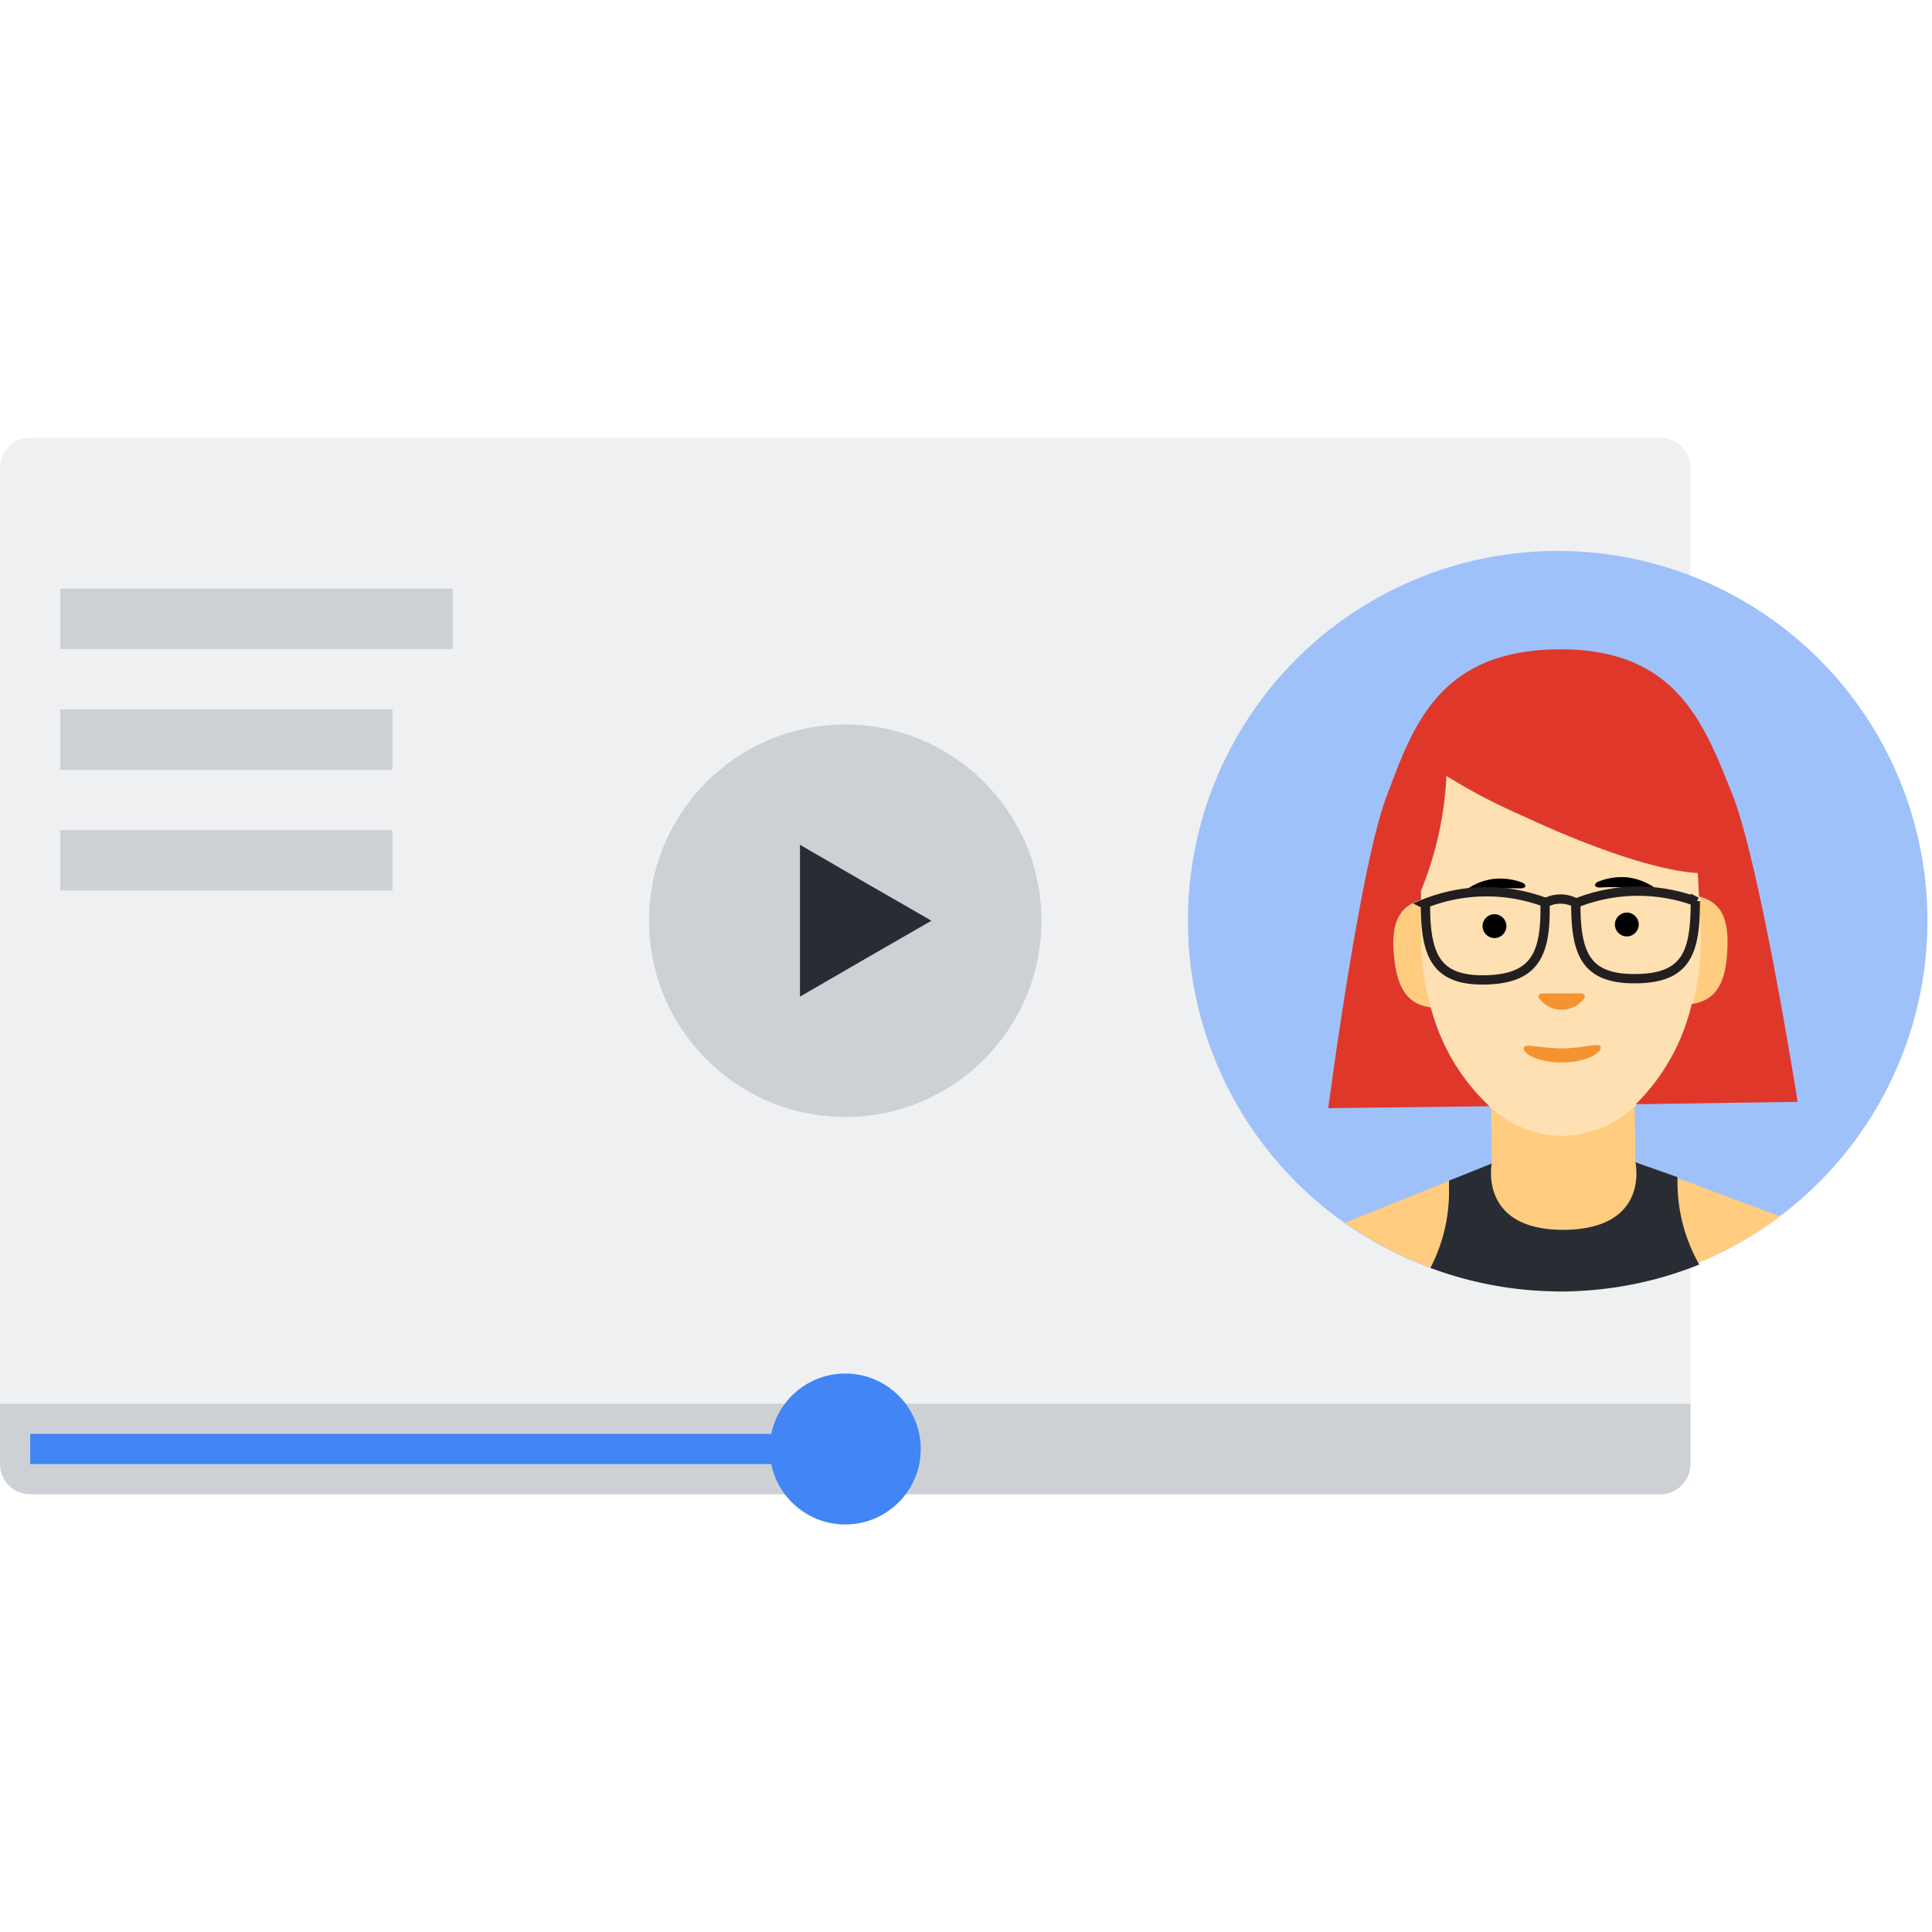 <svg xmlns="http://www.w3.org/2000/svg" viewBox="0 0 128 128"><title>icon-128px-video-lecture_1</title><g id="BG"><rect width="128" height="128" style="fill:none"/></g><g id="art"><path d="M2,29H110a2,2,0,0,1,2,2V93a0,0,0,0,1,0,0H0a0,0,0,0,1,0,0V31A2,2,0,0,1,2,29Z" style="fill:#eff0f2"/><path d="M0,93H112a0,0,0,0,1,0,0v4a2,2,0,0,1-2,2H2a2,2,0,0,1-2-2V93A0,0,0,0,1,0,93Z" style="fill:#cdd0d5"/><circle cx="103.2" cy="61" r="24.5" style="fill:#9fc1f9"/><circle cx="103.39" cy="61" r="24.61" transform="translate(-0.75 1.29) rotate(-0.71)" style="fill:none"/><circle cx="103.39" cy="61" r="24.61" transform="translate(-0.75 1.29) rotate(-0.71)" style="fill:none"/><path d="M103.76,85.49a24.38,24.38,0,0,0,14.16-4.9L108.35,77Z" style="fill:#ffcc80"/><path d="M89.12,81A24.38,24.38,0,0,0,103.2,85.5h.43l-4.8-8.4Z" style="fill:#ffcc80"/><path d="M108.4,80.66s.06,4.88-4.7,4.94-4.82-4.82-4.82-4.82l-.16-12.73,9.51-.12Z" style="fill:#ffcc80"/><path d="M107.19,62.59c-.18,2.35,1.58,3.79,3.93,4s3.18-1.06,3.36-3.42-.35-3.7-2.71-3.87S107.37,60.24,107.19,62.59Z" style="fill:#ffcc80"/><path d="M99.64,62.68c.23,2.35-1.49,3.83-3.83,4.06s-3.21-1-3.44-3.33.26-3.7,2.61-3.94S99.4,60.34,99.64,62.68Z" style="fill:#ffcc80"/><path d="M94.15,62.46c-.09-7.44,0-15.91,9.07-16h0c9.08-.11,9.37,8.35,9.46,15.79.07,5.8-3.31,12.89-9.11,13h0C97.77,75.26,94.22,68.25,94.15,62.46Z" style="fill:#ffe0b2"/><circle cx="99.01" cy="61.36" r="0.79" transform="translate(-0.75 1.23) rotate(-0.71)"/><circle cx="107.78" cy="61.25" r="0.79" transform="translate(-0.75 1.34) rotate(-0.71)"/><path d="M97.28,58.85a4,4,0,0,1,1.6-.61,4.17,4.17,0,0,1,1.88.2c.42.14.4.42-.06.42a11.21,11.21,0,0,0-3.45.4C96.8,59.37,96.79,59.16,97.28,58.85Z"/><path d="M109.45,58.7a4,4,0,0,0-1.61-.57,4.17,4.17,0,0,0-1.87.25c-.42.15-.39.43.07.42a11.21,11.21,0,0,1,3.46.32C109.95,59.21,109.95,59,109.45,58.7Z"/><path d="M103.47,66.9a1.9,1.9,0,0,0,1.48-.74.21.21,0,0,0-.17-.34l-2.64,0a.21.21,0,0,0-.16.34A1.9,1.9,0,0,0,103.47,66.9Z" style="fill:#f59331"/><path d="M106.06,69.39c0,.39-1,1-2.55,1s-2.57-.54-2.57-.93,1.15,0,2.56,0S106.06,69,106.06,69.39Z" style="fill:#f59331"/><path d="M98.83,77.09,96,78.22c0,.16,0,.31,0,.47A11,11,0,0,1,94.77,84a24.6,24.6,0,0,0,17.81-.22,11,11,0,0,1-1.44-5.32c0-.16,0-.31,0-.47L108.35,77h0s1,4.41-4.7,4.48h0C97.95,81.52,98.83,77.09,98.83,77.09Z" style="fill:#292d33"/><circle cx="56" cy="61" r="13" style="fill:#cdd0d5"/><circle cx="56" cy="96" r="5" style="fill:#4285f4"/><rect x="2" y="95" width="54" height="2" style="fill:#4285f4"/><rect x="4" y="39" width="26" height="4" style="fill:#cdd0d5"/><rect x="4" y="47" width="22" height="4" style="fill:#cdd0d5"/><rect x="4" y="55" width="22" height="4" style="fill:#cdd0d5"/><polygon points="61.71 61 57.35 63.51 53 66.03 53 61 53 55.97 57.35 58.49 61.71 61" style="fill:#292d33"/><path d="M94.79,66.74c-1.59-.19-2.23-1.36-2.43-3.33s.15-3.33,1.78-3.79q0-.3,0-.59a23,23,0,0,0,1.69-7.62,39.53,39.53,0,0,0,5,2.62c4.63,2.16,9,3.66,11.65,3.81q.05.77.08,1.55c1.64.42,2,1.7,1.87,3.74s-.76,3.16-2.35,3.39a13.7,13.7,0,0,1-3.71,6.64L119.1,73s-2.5-15.84-4.35-20.43-3.66-9.65-11.58-9.55-9.6,5.2-11.34,9.84S88,73.42,88,73.42l10.68-.13A13.7,13.7,0,0,1,94.79,66.74Z" style="fill:#df382b"/><path d="M94.44,59.92c0,3.37.68,5.08,4,5s4-1.77,3.92-5.14a11.08,11.08,0,0,0-8,.1Z" style="fill:none;stroke:#231f20;stroke-miterlimit:10;stroke-width:0.615px"/><path d="M112.32,59.7c0,3.37-.55,5.1-3.92,5.14s-4-1.67-4-5a11.08,11.08,0,0,1,8-.1Z" style="fill:none;stroke:#231f20;stroke-miterlimit:10;stroke-width:0.615px"/><path d="M104.36,59.8a2.13,2.13,0,0,0-1.95,0" style="fill:none;stroke:#231f20;stroke-miterlimit:10;stroke-width:0.615px"/></g></svg>